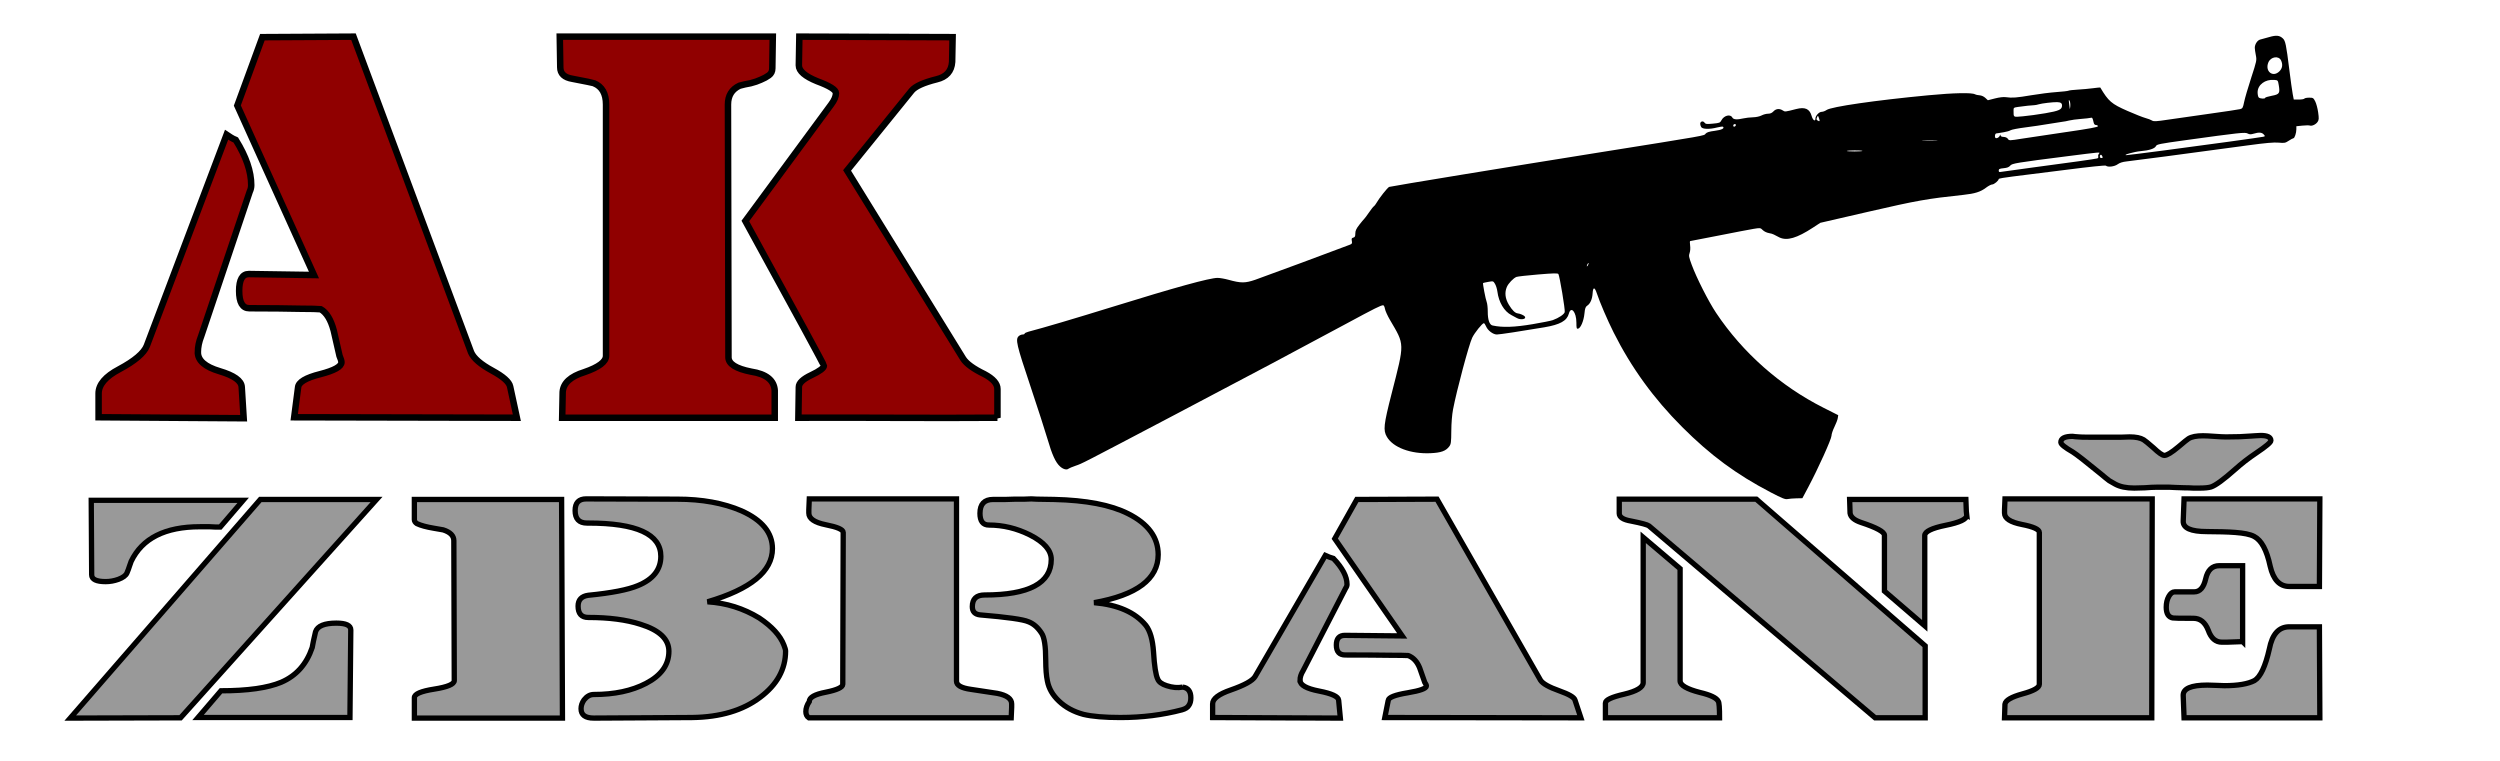 <?xml version="1.0" encoding="UTF-8" standalone="no"?>
<svg
   xmlns:dc="http://purl.org/dc/elements/1.1/"
   xmlns:cc="http://creativecommons.org/ns#"
   xmlns:rdf="http://www.w3.org/1999/02/22-rdf-syntax-ns#"
   xmlns:svg="http://www.w3.org/2000/svg"
   xmlns="http://www.w3.org/2000/svg"
   xmlns:xlink="http://www.w3.org/1999/xlink"
   xmlns:sodipodi="http://sodipodi.sourceforge.net/DTD/sodipodi-0.dtd"
   xmlns:inkscape="http://www.inkscape.org/namespaces/inkscape"
   version="1.1"
   id="svg2"
   viewBox="0 0 368 112"
   height="112"
   width="368"
   inkscape:version="0.92.2 (5c3e80d, 2017-08-06)"
   sodipodi:docname="logo.svg">
  <sodipodi:namedview
     pagecolor="#ffffff"
     bordercolor="#666666"
     borderopacity="1"
     objecttolerance="10"
     gridtolerance="10"
     guidetolerance="10"
     inkscape:pageopacity="0"
     inkscape:pageshadow="2"
     inkscape:window-width="1600"
     inkscape:window-height="853"
     id="namedview55"
     showgrid="false"
     units="px"
     inkscape:zoom="1"
     inkscape:cx="-95.226792"
     inkscape:cy="159.82941"
     inkscape:window-x="0"
     inkscape:window-y="124"
     inkscape:window-maximized="1"
     inkscape:current-layer="svg2" />
  <defs
     id="defs4">
    <linearGradient
       id="linearGradient4695">
      <stop
         id="stop4697"
         style="stop-color:#f1e6d2"
         offset="0" />
      <stop
         id="stop4699"
         style="stop-color:#c8ab37"
         offset=".431" />
      <stop
         id="stop4701"
         style="stop-color:#d1ad83"
         offset="1" />
    </linearGradient>
    <linearGradient
       id="linearGradient4351">
      <stop
         id="stop4353"
         style="stop-color:#666666"
         offset="0" />
      <stop
         id="stop4355"
         style="stop-color:#999999"
         offset="1" />
    </linearGradient>
    <linearGradient
       id="linearGradient4262">
      <stop
         id="stop4264"
         style="stop-color:#f1e6d2"
         offset="0" />
      <stop
         id="stop4266"
         style="stop-color:#c8ab37"
         offset=".5" />
      <stop
         id="stop4268"
         style="stop-color:#d1ad83"
         offset="1" />
    </linearGradient>
    <linearGradient
       id="linearGradient4088">
      <stop
         id="stop4100"
         style="stop-color:#221e1f"
         offset="0" />
      <stop
         id="stop4104"
         style="stop-color:#45403d"
         offset=".489" />
      <stop
         id="stop4098"
         style="stop-color:#666666"
         offset=".614" />
      <stop
         id="stop4096"
         style="stop-color:#28272a"
         offset=".803" />
      <stop
         id="stop4092"
         style="stop-color:#45403d"
         offset="1" />
    </linearGradient>
    <linearGradient
       id="linearGradient4823">
      <stop
         id="stop4825"
         style="stop-color:#46393a"
         offset="0" />
      <stop
         id="stop4827"
         style="stop-color:#000000"
         offset="1" />
    </linearGradient>
    <linearGradient
       y2="742.03"
       x2="530.78"
       y1="736.59"
       x1="530.8"
       spreadMethod="reflect"
       gradientTransform="matrix(1.811,0,0,1.811,-344.189,-273.717)"
       gradientUnits="userSpaceOnUse"
       id="linearGradient8154"
       xlink:href="#linearGradient4823" />
    <linearGradient
       y2="749.13"
       x2="528.09"
       y1="742.55"
       x1="528.13"
       gradientTransform="matrix(1.811,0,0,1.811,-344.836,-274.237)"
       gradientUnits="userSpaceOnUse"
       id="linearGradient8156"
       xlink:href="#linearGradient4823" />
    <linearGradient
       y2="756.19"
       x2="529.17"
       y1="751.39"
       x1="529.17"
       gradientTransform="matrix(1.811,0,0,1.811,-344.189,-275.527)"
       gradientUnits="userSpaceOnUse"
       id="linearGradient8158"
       xlink:href="#linearGradient4823" />
    <linearGradient
       y2="735.82"
       x2="495.25"
       y1="725.68"
       x1="495.66"
       gradientTransform="matrix(1.811,0,0,1.811,-344.836,-272.877)"
       gradientUnits="userSpaceOnUse"
       id="linearGradient8160"
       xlink:href="#linearGradient4823" />
    <linearGradient
       y2="749.7"
       x2="480.01"
       y1="741.84"
       x1="479.9"
       gradientTransform="matrix(1.811,0,0,1.811,-346,-273.717)"
       gradientUnits="userSpaceOnUse"
       id="linearGradient8162"
       xlink:href="#linearGradient4823" />
    <linearGradient
       y2="749.7"
       x2="480.01"
       y1="741.84"
       x1="479.9"
       gradientTransform="matrix(1.811,0,0,2.248,-345.772,-625.997)"
       gradientUnits="userSpaceOnUse"
       id="linearGradient8164"
       xlink:href="#linearGradient4823" />
    <linearGradient
       y2="738.73"
       x2="469.06"
       y1="736.46"
       x1="481.23"
       gradientTransform="matrix(1.811,0,0,1.811,-344.189,-273.717)"
       gradientUnits="userSpaceOnUse"
       id="linearGradient8166"
       xlink:href="#linearGradient4823" />
    <linearGradient
       y2="791.76"
       x2="308.81"
       y1="758.19"
       x1="309.21"
       gradientTransform="matrix(1.811,0,0,1.811,-344.189,-273.717)"
       gradientUnits="userSpaceOnUse"
       id="linearGradient8168"
       xlink:href="#linearGradient4823" />
    <linearGradient
       y2="832.59"
       x2="306.24"
       y1="725.07"
       x1="307.36"
       gradientTransform="matrix(1.811,0,0,1.811,-341.902,-275.087)"
       gradientUnits="userSpaceOnUse"
       id="linearGradient8170"
       xlink:href="#linearGradient4823" />
    <linearGradient
       y2="774.76"
       x2="286.29"
       y1="765.41"
       x1="286.46"
       spreadMethod="reflect"
       gradientTransform="matrix(1.811,0,0,1.811,-344.189,-275.527)"
       gradientUnits="userSpaceOnUse"
       id="linearGradient8172"
       xlink:href="#linearGradient4823" />
    <linearGradient
       y2="742.66"
       x2="593.75"
       y1="724.26"
       x1="593.59"
       spreadMethod="reflect"
       gradientTransform="matrix(1.811,0,0,1.811,-344.189,-273.717)"
       gradientUnits="userSpaceOnUse"
       id="linearGradient8174"
       xlink:href="#linearGradient4823" />
    <linearGradient
       y2="741.18"
       x2="520.19"
       y1="725.77"
       x1="520.56"
       gradientTransform="matrix(1.811,0,0,1.811,-344.189,-273.717)"
       gradientUnits="userSpaceOnUse"
       id="linearGradient8176"
       xlink:href="#linearGradient4823" />
    <linearGradient
       y2="751.83"
       x2="529.02"
       y1="742.45"
       x1="529.64"
       gradientTransform="matrix(1.811,0,0,1.811,-344.189,-273.717)"
       gradientUnits="userSpaceOnUse"
       id="linearGradient8178"
       xlink:href="#linearGradient4823" />
    <linearGradient
       y2="754.5"
       x2="529.51"
       y1="750.04"
       x1="529.54"
       gradientTransform="matrix(1.811,0,0,1.811,-344.189,-273.717)"
       gradientUnits="userSpaceOnUse"
       id="linearGradient8181"
       xlink:href="#linearGradient4823" />
    <linearGradient
       y2="719.04"
       x2="594.29"
       y1="711.21"
       x1="594.76"
       gradientTransform="matrix(1.811,0,0,1.811,-344.189,-273.717)"
       gradientUnits="userSpaceOnUse"
       id="linearGradient8183"
       xlink:href="#linearGradient4823" />
    <linearGradient
       y2="751.04"
       x2="591.61"
       y1="741.09"
       x1="591.79"
       gradientTransform="matrix(1.811,0,0,1.811,-344.836,-274.237)"
       gradientUnits="userSpaceOnUse"
       id="linearGradient8185"
       xlink:href="#linearGradient4823" />
    <linearGradient
       y2="759.71"
       x2="279.97"
       y1="738.88"
       x1="280.22"
       gradientTransform="matrix(1.811,0,0,1.811,-344.189,-273.717)"
       gradientUnits="userSpaceOnUse"
       id="linearGradient8187"
       xlink:href="#linearGradient4823" />
    <linearGradient
       y2="767.53"
       x2="331.33"
       y1="747.17"
       x1="330.67"
       gradientTransform="matrix(1.811,0,0,1.811,-344.189,-270.097)"
       gradientUnits="userSpaceOnUse"
       id="linearGradient8193"
       xlink:href="#linearGradient4823" />
    <linearGradient
       y2="746.24"
       x2="271.86"
       y1="726.8"
       x1="272.99"
       gradientTransform="matrix(1.811,0,0,1.811,-344.189,-275.527)"
       gradientUnits="userSpaceOnUse"
       id="linearGradient8198"
       xlink:href="#linearGradient4823" />
    <linearGradient
       y2="734.02"
       x2="377.34"
       y1="725.63"
       x1="383.9"
       gradientTransform="matrix(1.811,0,0,1.811,-344.189,-273.717)"
       gradientUnits="userSpaceOnUse"
       id="linearGradient8200"
       xlink:href="#linearGradient4823" />
    <filter
       style="color-interpolation-filters:sRGB;"
       inkscape:label="Drop Shadow"
       id="filter874">
      <feFlood
         flood-opacity="0.725"
         flood-color="rgb(0,0,0)"
         result="flood"
         id="feFlood864" />
      <feComposite
         in="flood"
         in2="SourceGraphic"
         operator="in"
         result="composite1"
         id="feComposite866" />
      <feGaussianBlur
         in="composite1"
         stdDeviation="4.1"
         result="blur"
         id="feGaussianBlur868" />
      <feOffset
         dx="2"
         dy="2"
         result="offset"
         id="feOffset870" />
      <feComposite
         in="SourceGraphic"
         in2="offset"
         operator="over"
         result="composite2"
         id="feComposite872" />
    </filter>
  </defs>
  <g
     id="layer1"
     transform="matrix(0.477,0,0,0.475,2.184,-23.928)"
     style="filter:url(#filter874)">
    <path
       id="path11801"
       style="color:#000000;font-style:normal;font-variant:normal;font-weight:normal;font-stretch:normal;font-size:medium;line-height:125%;font-family:Lintsec;-inkscape-font-specification:Lintsec;letter-spacing:0px;word-spacing:0px;clip-rule:nonzero;display:inline;overflow:visible;visibility:visible;opacity:1;isolation:auto;mix-blend-mode:normal;color-interpolation:sRGB;color-interpolation-filters:linearRGB;solid-color:#000000;solid-opacity:1;fill:#900000;fill-opacity:1;fill-rule:nonzero;stroke:#000000;stroke-width:2.007;stroke-linecap:butt;stroke-linejoin:miter;stroke-miterlimit:4;stroke-dasharray:none;stroke-dashoffset:0;stroke-opacity:1;color-rendering:auto;image-rendering:auto;shape-rendering:auto;text-rendering:auto;enable-background:accumulate"
       d="m 54.482,157.56 c 0,-1.638 0.35,-3.327 1.041,-5.068 l 14.977,-44.757 c 0.297,-0.614 0.45,-1.28 0.45,-1.996 0,-4.198 -1.587,-8.856 -4.759,-13.975 -0.496,-0.205 -0.992,-0.457 -1.487,-0.768 -0.397,-0.307 -0.843,-0.614 -1.339,-0.921 L 38.72,155.564 c -0.892,2.253 -3.718,4.658 -8.478,7.218 -4.264,2.252 -6.395,4.761 -6.395,7.525 v 7.371 l 44.767,0.307 -0.595,-9.675 c -0.098,-1.945 -2.38,-3.583 -6.842,-4.914 -4.462,-1.331 -6.693,-3.276 -6.693,-5.836 z m 98.442,20.272 -2.082,-9.675 c -0.297,-1.433 -2.132,-3.071 -5.503,-4.914 -3.569,-1.945 -5.751,-3.839 -6.544,-5.682 L 102.505,59.734 74.395,59.891 66.661,81.084 90.309,133.606 70.196,133.299 c -1.983,0 -2.975,1.741 -2.975,5.221 0,3.583 1.041,5.375 3.123,5.375 5.652,0 12.528,0.068 15.8,0.157 3.272,0 5.354,0.068 6.247,0.151 1.785,1.024 3.123,3.225 4.016,6.604 l 1.785,7.832 c 0.397,0.921 0.595,1.587 0.595,1.996 0,1.331 -2.181,2.56 -6.544,3.686 -4.462,1.126 -6.742,2.508 -6.842,4.146 l -1.19,9.214 z"
       inkscape:connector-curvature="0" />
    <path
       id="path11803"
       style="color:#000000;font-style:normal;font-variant:normal;font-weight:normal;font-stretch:normal;font-size:medium;line-height:125%;font-family:Lintsec;-inkscape-font-specification:Lintsec;letter-spacing:0px;word-spacing:0px;clip-rule:nonzero;display:inline;overflow:visible;visibility:visible;opacity:1;isolation:auto;mix-blend-mode:normal;color-interpolation:sRGB;color-interpolation-filters:linearRGB;solid-color:#000000;solid-opacity:1;fill:#900000;fill-opacity:1;fill-rule:nonzero;stroke:#000000;stroke-width:2.007;stroke-linecap:butt;stroke-linejoin:miter;stroke-miterlimit:4;stroke-dasharray:none;stroke-dashoffset:0;stroke-opacity:1;color-rendering:auto;image-rendering:auto;shape-rendering:auto;text-rendering:auto;enable-background:accumulate"
       d="m 232.5,177.832 v -8.447 c -0.199,-3.174 -2.627,-5.119 -7.288,-5.836 -4.66,-0.921 -6.99,-2.406 -6.99,-4.454 l -0.153,-78.322 c 0,-2.764 1.19,-4.71 3.569,-5.836 1.091,-0.309 2.231,-0.565 3.421,-0.768 1.19,-0.305 2.231,-0.663 3.123,-1.075 0.992,-0.41 1.834,-0.87 2.528,-1.382 0.694,-0.512 1.041,-1.229 1.041,-2.15 l 0.152,-9.829 h -65.738 l 0.153,9.522 c 0,1.945 1.239,3.123 3.718,3.532 4.264,0.819 6.495,1.28 6.693,1.382 2.479,1.024 3.718,3.225 3.718,6.604 v 77.862 c 0,1.843 -2.231,3.532 -6.693,5.068 -4.263,1.331 -6.494,3.379 -6.693,6.143 l -0.153,7.986 z m 68.729,0 v -8.907 c 0,-1.638 -1.339,-3.174 -4.016,-4.607 -3.371,-1.638 -5.553,-3.225 -6.544,-4.761 l -35.844,-58.358 19.93,-24.725 c 1.091,-1.331 3.669,-2.508 7.734,-3.532 2.975,-0.717 4.561,-2.508 4.759,-5.375 l 0.144,-7.679 -47.296,-0.157 -0.153,8.907 c 0,1.741 1.884,3.379 5.652,4.914 3.867,1.433 5.801,2.662 5.801,3.686 0,1.024 -0.496,2.201 -1.487,3.532 l -26.474,36.09 c 16.162,29.588 24.243,44.536 24.243,44.843 0,0.717 -1.289,1.689 -3.867,2.918 -2.578,1.229 -3.867,2.457 -3.867,3.686 l -0.144,9.522 c 20.476,-0.086 40.954,0.159 61.429,0 z"
       inkscape:connector-curvature="0" />
    <path
       id="path11805"
       style="color:#000000;font-style:normal;font-variant:normal;font-weight:normal;font-stretch:normal;font-size:medium;line-height:125%;font-family:Lintsec;-inkscape-font-specification:Lintsec;letter-spacing:0px;word-spacing:0px;clip-rule:nonzero;display:inline;overflow:visible;visibility:visible;opacity:1;isolation:auto;mix-blend-mode:normal;color-interpolation:sRGB;color-interpolation-filters:linearRGB;solid-color:#000000;solid-opacity:1;fill:#999999;fill-opacity:1;fill-rule:nonzero;stroke:#000000;stroke-width:1.641;stroke-linecap:butt;stroke-linejoin:miter;stroke-miterlimit:4;stroke-dasharray:none;stroke-dashoffset:0;stroke-opacity:1;color-rendering:auto;image-rendering:auto;shape-rendering:auto;text-rendering:auto;enable-background:accumulate"
       d="m 21.578,203.418 0.134,23.084 c 0,1.41 1.44,2.114 4.321,2.114 1.309,0 2.619,-0.235 3.928,-0.705 1.397,-0.529 2.27,-1.175 2.619,-1.938 0.349,-0.822 0.611,-1.527 0.785,-2.115 0.175,-0.587 0.349,-1.086 0.524,-1.498 3.404,-7.166 10.475,-10.749 21.212,-10.749 h 3.012 c 0.698,0.058 1.309,0.09 1.833,0.09 h 1.44 l 7.071,-8.282 z m 80.095,40.176 c 0,-1.41 -1.484,-2.115 -4.452,-2.115 -3.666,0 -5.805,0.881 -6.416,2.643 -0.262,1.116 -0.477,2.085 -0.655,2.907 -0.175,0.764 -0.309,1.439 -0.39,2.027 -1.746,5.169 -4.932,8.752 -9.559,10.749 -4.19,1.762 -10.388,2.643 -18.594,2.643 l -7.071,8.282 h 46.877 z m 7.96,-40.441 H 73.756 l -58.662,67.753 34.045,-0.09 z"
       inkscape:connector-curvature="0" />
    <path
       id="path11807"
       style="color:#000000;font-style:normal;font-variant:normal;font-weight:normal;font-stretch:normal;font-size:medium;line-height:125%;font-family:Lintsec;-inkscape-font-specification:Lintsec;letter-spacing:0px;word-spacing:0px;clip-rule:nonzero;display:inline;overflow:visible;visibility:visible;opacity:1;isolation:auto;mix-blend-mode:normal;color-interpolation:sRGB;color-interpolation-filters:linearRGB;solid-color:#000000;solid-opacity:1;fill:#999999;fill-opacity:1;fill-rule:nonzero;stroke:#000000;stroke-width:1.641;stroke-linecap:butt;stroke-linejoin:miter;stroke-miterlimit:4;stroke-dasharray:none;stroke-dashoffset:0;stroke-opacity:1;color-rendering:auto;image-rendering:auto;shape-rendering:auto;text-rendering:auto;enable-background:accumulate"
       d="m 166.992,270.907 -0.262,-67.753 H 121.293 v 6.255 c 0,0.47 0.262,0.881 0.786,1.233 0.611,0.294 1.353,0.558 2.226,0.793 0.873,0.235 1.833,0.441 2.881,0.617 1.048,0.177 2.052,0.352 3.012,0.529 2.182,0.705 3.274,1.821 3.274,3.348 l 0.134,43.348 c 0,1.116 -2.051,1.997 -6.154,2.643 -4.103,0.646 -6.154,1.527 -6.154,2.643 v 6.344 z m 9.672,0 30.378,-0.177 c 8.642,-0.118 15.626,-2.203 20.951,-6.256 5.238,-3.935 7.856,-8.722 7.856,-14.361 0,-0.352 -0.175,-0.969 -0.524,-1.85 -1.135,-2.937 -3.666,-5.727 -7.594,-8.37 -4.888,-2.996 -10.213,-4.67 -15.975,-5.022 13.356,-3.936 20.034,-9.428 20.034,-16.476 0,-4.934 -3.186,-8.84 -9.559,-11.718 -5.587,-2.408 -12.177,-3.612 -19.772,-3.612 l -28.152,-0.086 c -2.27,0 -3.404,1.204 -3.404,3.612 0,2.584 1.222,3.877 3.666,3.877 h 0.39 c 14.927,0 22.391,3.436 22.391,10.308 0,4.112 -2.357,7.137 -7.071,9.075 -3.055,1.292 -8.162,2.291 -15.32,2.996 -2.095,0.294 -3.142,1.41 -3.142,3.348 0,2.349 1.048,3.524 3.142,3.524 6.373,0 11.741,0.705 16.106,2.114 5.849,1.821 8.773,4.611 8.773,8.37 0,4.17 -2.357,7.489 -7.071,9.956 -4.365,2.291 -9.733,3.436 -16.106,3.436 -1.135,0 -2.139,0.558 -3.012,1.674 -0.611,0.881 -0.916,1.792 -0.916,2.731 0,1.938 1.309,2.908 3.928,2.908 z"
       inkscape:connector-curvature="0" />
    <path
       id="path11809"
       style="color:#000000;font-style:normal;font-variant:normal;font-weight:normal;font-stretch:normal;font-size:medium;line-height:125%;font-family:Lintsec;-inkscape-font-specification:Lintsec;letter-spacing:0px;word-spacing:0px;clip-rule:nonzero;display:inline;overflow:visible;visibility:visible;opacity:1;isolation:auto;mix-blend-mode:normal;color-interpolation:sRGB;color-interpolation-filters:linearRGB;solid-color:#000000;solid-opacity:1;fill:#999999;fill-opacity:1;fill-rule:nonzero;stroke:#000000;stroke-width:1.641;stroke-linecap:butt;stroke-linejoin:miter;stroke-miterlimit:4;stroke-dasharray:none;stroke-dashoffset:0;stroke-opacity:1;color-rendering:auto;image-rendering:auto;shape-rendering:auto;text-rendering:auto;enable-background:accumulate"
       d="m 288.593,202.978 h -45.436 c -0.086,1.468 -0.134,2.584 -0.134,3.348 v 1.057 c 0,1.703 1.746,2.907 5.238,3.612 3.579,0.705 5.369,1.498 5.369,2.379 l -0.134,47.049 c 0,0.94 -1.746,1.762 -5.238,2.467 -3.404,0.646 -5.107,1.615 -5.107,2.907 -0.698,1.057 -1.048,2.085 -1.048,3.084 0,0.881 0.309,1.527 0.917,1.938 h 62.459 c 0.086,-1.469 0.134,-2.555 0.134,-3.26 v -1.057 c 0,-1.586 -1.484,-2.673 -4.452,-3.26 -1.397,-0.235 -2.75,-0.441 -4.059,-0.617 -1.309,-0.177 -2.663,-0.38 -4.059,-0.617 -2.968,-0.411 -4.452,-1.263 -4.452,-2.555 z m 69.833,58.326 c -1.571,0.294 -3.23,0.145 -4.976,-0.44 -1.484,-0.47 -2.4,-1.145 -2.75,-2.026 -0.611,-1.234 -1.048,-4.053 -1.309,-8.459 -0.262,-3.759 -1.048,-6.49 -2.357,-8.194 -3.317,-4.053 -8.642,-6.402 -15.975,-7.048 13.181,-2.349 19.772,-7.313 19.772,-14.89 0,-5.345 -3.099,-9.574 -9.297,-12.687 -5.325,-2.702 -12.919,-4.17 -22.784,-4.405 -2.357,-0.058 -4.146,-0.09 -5.369,-0.09 l -1.702,-0.086 c -0.524,0 -1.266,0.038 -2.226,0.086 h -2.881 c -0.96,0 -1.921,0.038 -2.881,0.09 h -2.226 -1.571 c -2.706,0 -4.059,1.439 -4.059,4.317 0,2.408 0.917,3.612 2.75,3.612 4.365,0 8.599,1.028 12.701,3.084 4.365,2.232 6.547,4.758 6.547,7.577 0,7.342 -6.853,11.013 -20.558,11.013 -2.532,0 -3.797,1.204 -3.797,3.612 0,1.527 0.786,2.379 2.357,2.555 8.38,0.705 13.356,1.41 14.927,2.115 1.571,0.587 2.924,1.762 4.059,3.524 0.873,1.233 1.309,4.053 1.309,8.458 0,1.292 0.058,2.496 0.134,3.612 0.086,1.057 0.215,1.997 0.39,2.819 0.436,2.291 1.615,4.347 3.535,6.167 2.008,1.938 4.539,3.319 7.594,4.141 2.706,0.646 6.503,0.969 11.392,0.969 6.722,0 13.05,-0.793 18.987,-2.379 1.047,-0.293 1.746,-0.734 2.095,-1.321 0.437,-0.587 0.655,-1.38 0.655,-2.379 0,-1.997 -0.829,-3.113 -2.488,-3.348 z"
       inkscape:connector-curvature="0" />
    <path
       id="path11811"
       style="color:#000000;font-style:normal;font-variant:normal;font-weight:normal;font-stretch:normal;font-size:medium;line-height:125%;font-family:Lintsec;-inkscape-font-specification:Lintsec;letter-spacing:0px;word-spacing:0px;clip-rule:nonzero;display:inline;overflow:visible;visibility:visible;opacity:1;isolation:auto;mix-blend-mode:normal;color-interpolation:sRGB;color-interpolation-filters:linearRGB;solid-color:#000000;solid-opacity:1;fill:#999999;fill-opacity:1;fill-rule:nonzero;stroke:#000000;stroke-width:1.641;stroke-linecap:butt;stroke-linejoin:miter;stroke-miterlimit:4;stroke-dasharray:none;stroke-dashoffset:0;stroke-opacity:1;color-rendering:auto;image-rendering:auto;shape-rendering:auto;text-rendering:auto;enable-background:accumulate"
       d="m 524.069,270.819 c 0,-3.054 -0.134,-4.758 -0.39,-5.11 -0.523,-1.058 -2.4,-1.968 -5.63,-2.731 -4.103,-1.057 -6.154,-2.261 -6.154,-3.612 v -34.759 l -11.392,-9.718 v 45.005 c 0,1.468 -1.964,2.673 -5.892,3.612 -3.841,0.881 -5.762,1.791 -5.762,2.731 v 4.582 z m 63.455,-22.291 -52.114,-45.463 h -42.294 v 4.405 c 0,1.175 1.222,1.968 3.667,2.379 3.23,0.646 5.063,1.145 5.5,1.498 l 69.791,59.472 h 15.451 z m 12.832,-40.441 -0.134,-1.233 c 0,-0.822 -0.058,-2.056 -0.134,-3.7 h -35.878 l 0.134,4.229 c 0.175,1.233 1.309,2.203 3.404,2.907 4.801,1.586 7.202,2.908 7.202,3.965 v 17.306 l 12.44,10.749 v -27.967 c 0,-1.233 2.139,-2.291 6.416,-3.172 4.365,-0.881 6.547,-1.909 6.547,-3.084 z"
       inkscape:connector-curvature="0" />
    <path
       id="path11813"
       style="color:#000000;font-style:normal;font-variant:normal;font-weight:normal;font-stretch:normal;font-size:medium;line-height:125%;font-family:Lintsec;-inkscape-font-specification:Lintsec;letter-spacing:0px;word-spacing:0px;clip-rule:nonzero;display:inline;overflow:visible;visibility:visible;opacity:1;isolation:auto;mix-blend-mode:normal;color-interpolation:sRGB;color-interpolation-filters:linearRGB;solid-color:#000000;solid-opacity:1;fill:#999999;fill-opacity:1;fill-rule:nonzero;stroke:#000000;stroke-width:1.641;stroke-linecap:butt;stroke-linejoin:miter;stroke-miterlimit:4;stroke-dasharray:none;stroke-dashoffset:0;stroke-opacity:1;color-rendering:auto;image-rendering:auto;shape-rendering:auto;text-rendering:auto;enable-background:accumulate"
       d="m 629.39,185.444 c 0,-1.233 1.222,-1.85 3.666,-1.85 0.175,0 0.39,0.038 0.655,0.09 0.349,0 0.742,0.038 1.179,0.09 0.437,0.058 1.528,0.086 3.274,0.086 h 7.464 2.357 c 1.135,-0.058 2.008,-0.086 2.619,-0.086 1.921,0 3.361,0.294 4.321,0.881 0.175,0.118 0.524,0.384 1.048,0.793 0.524,0.411 1.179,0.969 1.964,1.674 1.658,1.586 2.793,2.379 3.404,2.379 0.786,0 2.226,-0.881 4.321,-2.643 0.873,-0.764 1.571,-1.351 2.095,-1.762 0.524,-0.411 0.873,-0.675 1.048,-0.793 0.96,-0.587 2.444,-0.881 4.452,-0.881 0.786,0 1.964,0.058 3.535,0.177 1.571,0.118 2.75,0.177 3.535,0.177 3.143,0 5.718,-0.09 7.725,-0.266 0.262,0 0.698,-0.038 1.309,-0.09 0.698,-0.058 1.266,-0.09 1.702,-0.09 2.095,0 3.143,0.529 3.143,1.586 0,0.529 -1.484,1.792 -4.452,3.789 -1.222,0.822 -2.4,1.674 -3.535,2.555 -1.048,0.822 -2.095,1.703 -3.143,2.643 -3.492,3.113 -5.936,4.905 -7.333,5.375 -0.786,0.235 -1.92,0.352 -3.405,0.352 h -2.095 c -0.873,-0.058 -1.79,-0.09 -2.75,-0.09 -0.873,-0.058 -1.746,-0.09 -2.619,-0.09 -0.786,-0.058 -1.44,-0.09 -1.964,-0.09 h -4.059 c -0.873,0 -2.051,0.058 -3.535,0.177 -1.397,0.058 -2.488,0.09 -3.274,0.09 -2.444,0 -4.408,-0.411 -5.892,-1.234 -0.437,-0.235 -1.048,-0.587 -1.833,-1.057 -0.698,-0.529 -1.528,-1.204 -2.488,-2.027 -4.714,-3.877 -7.638,-6.167 -8.773,-6.872 -2.444,-1.41 -3.666,-2.408 -3.666,-2.996 z m 28.192,17.533 h -45.436 c -0.086,1.468 -0.134,2.584 -0.134,3.348 v 1.057 c 0,1.645 1.789,2.819 5.368,3.524 3.579,0.705 5.369,1.527 5.369,2.467 v 47.049 c 0,1.057 -1.746,2.056 -5.238,2.996 -3.404,0.94 -5.194,1.997 -5.368,3.172 l -0.134,4.229 h 45.436 z m 51.733,0 h -41.901 l -0.262,6.872 c -0.086,2.173 2.357,3.26 7.333,3.26 6.533,0.058 12.064,0.161 14.535,1.498 2.27,1.175 3.928,4.258 4.976,9.251 0.96,4.171 2.924,6.256 5.892,6.256 h 9.297 z m 0,67.841 -0.134,-28.194 h -9.297 c -3.23,0 -5.281,2.291 -6.154,6.872 -1.222,5.404 -2.75,8.664 -4.583,9.78 -2.008,1.057 -5.107,1.586 -9.297,1.586 -0.349,0 -1.135,-0.038 -2.357,-0.09 -1.135,-0.058 -2.095,-0.09 -2.881,-0.09 -5.063,0 -7.551,1.087 -7.464,3.26 l 0.262,6.872 z m -23.831,-23.613 v -23.524 h -7.202 c -2.183,0 -3.579,1.351 -4.19,4.053 -0.611,2.702 -1.79,4.053 -3.535,4.053 h -6.023 c -0.698,0 -1.309,0.47 -1.833,1.41 -0.524,0.94 -0.786,2.056 -0.786,3.348 0,1.997 0.698,3.113 2.095,3.348 0.175,0.058 2.27,0.086 6.285,0.086 2.095,0 3.623,1.234 4.583,3.7 0.873,2.467 2.27,3.7 4.19,3.7 h 1.571 c 1.048,-0.058 2.662,-0.118 4.845,-0.177 z"
       inkscape:connector-curvature="0" />
    <path
       d="m 394.602,259.189 c 0,-0.94 0.308,-1.909 0.917,-2.907 l 13.185,-25.677 c 0.262,-0.352 0.396,-0.734 0.396,-1.145 0,-2.408 -1.397,-5.081 -4.19,-8.018 -0.437,-0.118 -0.873,-0.262 -1.309,-0.441 -0.349,-0.177 -0.742,-0.352 -1.179,-0.529 l -21.697,37.572 c -0.786,1.292 -3.274,2.672 -7.464,4.141 -3.753,1.292 -5.63,2.731 -5.63,4.317 v 4.229 l 39.413,0.177 -0.524,-5.551 c -0.086,-1.116 -2.095,-2.056 -6.023,-2.819 -3.928,-0.764 -5.892,-1.879 -5.892,-3.348 z m 86.668,11.63 -1.833,-5.551 c -0.262,-0.822 -1.877,-1.762 -4.845,-2.819 -3.142,-1.116 -5.063,-2.203 -5.761,-3.26 l -31.95,-56.123 -24.748,0.09 -6.809,12.159 20.819,30.132 -17.708,-0.177 c -1.746,0 -2.619,0.999 -2.619,2.996 0,2.056 0.917,3.084 2.75,3.084 4.976,0 11.03,0.038 13.911,0.09 2.881,0 4.714,0.038 5.499,0.086 1.571,0.587 2.75,1.85 3.535,3.788 l 1.571,4.493 c 0.349,0.529 0.524,0.91 0.524,1.145 0,0.763 -1.921,1.468 -5.762,2.114 -3.928,0.646 -5.936,1.439 -6.023,2.379 l -1.048,5.286 z"
       style="color:#000000;font-style:normal;font-variant:normal;font-weight:normal;font-stretch:normal;font-size:medium;line-height:125%;font-family:Lintsec;-inkscape-font-specification:Lintsec;letter-spacing:0px;word-spacing:0px;clip-rule:nonzero;display:inline;overflow:visible;visibility:visible;opacity:1;isolation:auto;mix-blend-mode:normal;color-interpolation:sRGB;color-interpolation-filters:linearRGB;solid-color:#000000;solid-opacity:1;fill:#999999;fill-opacity:1;fill-rule:nonzero;stroke:#000000;stroke-width:1.641;stroke-linecap:butt;stroke-linejoin:miter;stroke-miterlimit:4;stroke-dasharray:none;stroke-dashoffset:0;stroke-opacity:1;color-rendering:auto;image-rendering:auto;shape-rendering:auto;text-rendering:auto;enable-background:accumulate"
       id="path11815"
       inkscape:connector-curvature="0" />
    <path
       id="path6242"
       d="m 539.807,200.927 c -10.518,-5.507 -18.56,-11.47 -27.272,-20.219 -8.796,-8.833 -15.707,-18.409 -21.156,-29.314 -1.908,-3.819 -4.261,-9.32 -5.197,-12.151 -0.654,-1.979 -1.163,-1.981 -1.281,-0.004 -0.109,1.811 -0.72,3.236 -1.652,3.848 -0.555,0.365 -0.709,0.802 -0.879,2.5 -0.227,2.266 -1.172,4.495 -1.97,4.643 -0.445,0.083 -0.51,-0.16 -0.511,-1.901 -0.003,-3.246 -1.657,-5.237 -2.316,-2.785 -0.605,2.254 -2.699,3.429 -7.597,4.262 -7.101,1.208 -13.808,2.23 -14.634,2.23 -1.164,0 -2.795,-1.236 -3.332,-2.524 -0.226,-0.542 -0.53,-0.985 -0.675,-0.985 -0.487,0 -2.861,2.968 -3.593,4.491 -1.016,2.115 -4.799,16.328 -5.926,22.264 -0.304,1.6 -0.511,4.199 -0.529,6.631 -0.026,3.552 -0.097,4.089 -0.629,4.805 -1.06,1.425 -2.521,1.955 -5.788,2.101 -6.118,0.273 -11.528,-1.76 -13.453,-5.054 -1.197,-2.049 -1.018,-3.705 1.452,-13.416 4.06,-15.962 4.083,-14.946 -0.517,-22.844 -0.749,-1.287 -1.444,-2.833 -1.543,-3.436 -0.099,-0.603 -0.345,-1.097 -0.545,-1.097 -0.704,0 -2.538,0.92 -11.289,5.663 -14.393,7.8 -29.356,15.781 -52.707,28.113 -29.815,15.747 -28.769,15.207 -30.906,15.951 -1.042,0.363 -2.02,0.771 -2.172,0.906 -0.556,0.492 -1.622,0.224 -2.628,-0.662 -1.376,-1.212 -2.491,-3.663 -3.911,-8.596 -0.648,-2.252 -3.02,-9.62 -5.272,-16.375 -4.299,-12.896 -4.659,-14.456 -3.561,-15.452 0.293,-0.266 0.818,-0.484 1.166,-0.484 0.348,0 0.633,-0.127 0.633,-0.281 0,-0.155 0.558,-0.426 1.239,-0.604 4.398,-1.146 14.408,-4.12 25.731,-7.644 19.521,-6.076 30.141,-9.015 32.571,-9.015 0.694,0 2.22,0.266 3.39,0.591 3.834,1.065 5.098,1.065 8.22,-0.004 2.204,-0.755 26.03,-9.617 29.207,-10.864 0.678,-0.266 0.764,-0.431 0.616,-1.174 -0.142,-0.714 -0.064,-0.893 0.451,-1.028 0.498,-0.131 0.623,-0.386 0.623,-1.273 0,-0.853 0.278,-1.469 1.205,-2.671 0.663,-0.859 1.352,-1.693 1.532,-1.854 0.18,-0.161 0.846,-1.058 1.481,-1.994 0.635,-0.936 1.305,-1.791 1.488,-1.901 0.183,-0.109 0.516,-0.528 0.739,-0.931 0.842,-1.519 3.542,-4.954 4.005,-5.093 0.888,-0.268 37.236,-6.256 64.043,-10.552 34.743,-5.566 33.022,-5.262 33.617,-5.954 0.361,-0.42 1.12,-0.656 2.798,-0.87 2.122,-0.27 3.097,-0.75 2.57,-1.264 -0.114,-0.111 -0.924,-0.013 -1.801,0.217 -2.38,0.624 -4.579,0.558 -4.956,-0.148 -0.439,-0.823 -0.37,-1.473 0.178,-1.684 0.29,-0.112 0.63,0.021 0.86,0.337 0.332,0.456 0.659,0.496 2.588,0.314 2.046,-0.192 2.239,-0.269 2.642,-1.05 0.764,-1.481 2.742,-1.99 3.344,-0.86 0.354,0.664 1.417,0.748 3.465,0.275 0.703,-0.163 2.015,-0.312 2.916,-0.332 0.962,-0.022 2.056,-0.259 2.653,-0.574 0.559,-0.296 1.462,-0.538 2.008,-0.538 0.683,0 1.202,-0.227 1.667,-0.731 0.772,-0.835 1.86,-0.943 2.864,-0.283 0.704,0.463 0.666,0.467 4.108,-0.425 2.777,-0.719 4.18,-0.089 4.808,2.158 0.367,1.314 1.169,1.85 1.169,0.782 0,-0.869 1.125,-2.086 1.928,-2.086 0.396,0 1.075,-0.255 1.51,-0.566 1.425,-1.022 15.08,-3.005 31.404,-4.562 7.895,-0.753 13.49,-0.865 14.418,-0.29 0.211,0.131 0.83,0.265 1.376,0.298 0.593,0.036 1.31,0.357 1.783,0.797 l 0.791,0.737 2.187,-0.561 c 1.357,-0.348 2.629,-0.497 3.353,-0.392 1.939,0.281 3.303,0.177 7.866,-0.6 2.402,-0.409 5.897,-0.85 7.766,-0.98 1.869,-0.13 3.536,-0.322 3.705,-0.427 0.169,-0.105 1.463,-0.255 2.877,-0.334 1.413,-0.079 3.541,-0.275 4.729,-0.436 1.187,-0.161 2.179,-0.258 2.204,-0.216 2.535,4.283 3.448,5.072 8.395,7.254 2.284,1.007 4.786,1.999 5.56,2.204 0.774,0.205 1.675,0.551 2.001,0.768 0.505,0.336 1.227,0.3 4.861,-0.247 2.347,-0.353 8.156,-1.187 12.908,-1.853 4.752,-0.666 9.007,-1.31 9.455,-1.43 0.733,-0.197 0.855,-0.419 1.222,-2.242 0.224,-1.113 1.198,-4.461 2.165,-7.441 1.712,-5.279 1.749,-5.459 1.436,-7.043 -0.177,-0.894 -0.321,-1.92 -0.321,-2.281 0,-1.106 0.824,-2.358 1.682,-2.554 0.438,-0.1 1.685,-0.445 2.77,-0.765 2.173,-0.642 3.186,-0.542 4.209,0.416 0.791,0.74 1.034,1.915 1.983,9.589 0.408,3.297 0.886,6.751 1.063,7.676 l 0.322,1.681 h 1.548 c 0.852,0 1.63,-0.132 1.729,-0.292 0.099,-0.161 0.76,-0.292 1.469,-0.292 1.209,0 1.326,0.072 1.88,1.162 0.325,0.639 0.73,2.162 0.899,3.385 0.265,1.908 0.241,2.326 -0.163,2.945 -0.524,0.803 -1.773,1.391 -2.422,1.141 -0.232,-0.089 -1.259,-0.077 -2.282,0.028 l -1.86,0.191 v 0.939 c 0,1.137 -0.538,2.781 -0.909,2.781 -0.148,0 -0.793,0.348 -1.434,0.773 -1.065,0.707 -1.332,0.757 -3.121,0.59 -1.446,-0.135 -3.929,0.085 -9.518,0.846 -19.883,2.706 -34.987,4.716 -37.419,4.979 -1.223,0.132 -2.122,0.423 -2.754,0.891 -0.97,0.718 -3.056,0.963 -3.609,0.424 -0.17,-0.165 -4.963,0.335 -12.377,1.291 -6.655,0.859 -14.035,1.788 -16.401,2.066 -2.365,0.278 -4.301,0.624 -4.301,0.769 0,0.498 -1.432,1.699 -2.025,1.699 -0.327,0 -1.179,0.448 -1.894,0.995 -1.689,1.293 -3.433,1.847 -7.015,2.23 -11.176,1.195 -14.313,1.754 -29.204,5.202 l -14.917,3.454 -2.285,1.5 c -4.942,3.245 -7.999,4.143 -10.328,3.035 -0.708,-0.337 -1.484,-0.74 -1.725,-0.896 -0.241,-0.156 -0.944,-0.366 -1.563,-0.465 -0.624,-0.1 -1.452,-0.508 -1.856,-0.914 -0.717,-0.719 -0.769,-0.726 -2.81,-0.391 -1.144,0.188 -5.98,1.118 -10.747,2.068 -4.767,0.949 -8.753,1.726 -8.859,1.726 -0.106,0 -0.109,0.614 -0.006,1.365 0.11,0.806 0.045,1.756 -0.158,2.32 -0.306,0.848 -0.233,1.26 0.655,3.679 1.478,4.027 5.182,11.36 7.506,14.859 8.231,12.389 19.822,22.674 33.16,29.427 l 4.542,2.299 -0.141,0.92 c -0.077,0.506 -0.545,1.736 -1.039,2.735 -0.494,0.998 -0.898,2.225 -0.898,2.726 0,1.003 -4.131,10.186 -7.127,15.843 l -1.858,3.509 -1.849,0.037 c -1.017,0.021 -2.243,0.122 -2.724,0.225 -0.723,0.155 -1.634,-0.21 -5.248,-2.102 z m -73.36,-52.103 c 2.838,-0.48 5.615,-1.039 6.17,-1.243 1.869,-0.687 3.497,-1.79 3.672,-2.488 0.177,-0.706 -1.551,-11.143 -1.952,-11.794 -0.181,-0.293 -1.443,-0.266 -6.254,0.136 -3.315,0.277 -6.323,0.616 -6.684,0.754 -0.935,0.357 -2.516,2.019 -2.981,3.134 -0.725,1.74 -0.511,3.588 0.635,5.498 1.033,1.72 1.94,2.599 2.759,2.675 0.726,0.067 1.971,0.632 2.196,0.998 0.496,0.805 -1.287,1.121 -2.487,0.441 -0.401,-0.227 -1.159,-0.637 -1.684,-0.91 -2.246,-1.168 -3.904,-3.963 -4.328,-7.294 -0.102,-0.804 -0.431,-1.872 -0.731,-2.373 -0.54,-0.903 -0.557,-0.908 -2.076,-0.632 -0.842,0.153 -1.568,0.314 -1.613,0.359 -0.15,0.148 0.77,4.987 1.116,5.868 0.188,0.479 0.337,1.832 0.331,3.006 -0.014,2.505 0.53,4.078 1.479,4.285 3.08,0.671 6.699,0.549 12.432,-0.419 z m 17.224,-18.865 c 0,-0.161 -0.127,-0.095 -0.283,0.146 -0.155,0.241 -0.283,0.57 -0.283,0.731 0,0.161 0.127,0.095 0.283,-0.146 0.155,-0.241 0.283,-0.57 0.283,-0.731 z m 137.044,-29.678 c 11.642,-1.55 19.269,-2.627 19.884,-2.809 0.29,-0.086 0.428,-0.323 0.332,-0.574 -0.09,-0.235 0.009,-0.636 0.22,-0.891 0.447,-0.54 0.79,-0.568 -9.794,0.783 -15.779,2.013 -17.029,2.221 -17.592,2.919 -0.377,0.467 -0.941,0.686 -2.034,0.792 -1.256,0.121 -1.512,0.242 -1.512,0.717 0,0.467 0.146,0.541 0.802,0.409 0.441,-0.089 4.804,-0.694 9.695,-1.346 z m 21.576,-3.048 c 0,-0.446 -0.397,-1.016 -0.614,-0.882 -0.426,0.264 -0.297,1.004 0.176,1.004 0.241,0 0.437,-0.055 0.437,-0.122 z m 18.806,-2.219 c 13.425,-1.773 29.776,-4.037 30.72,-4.253 0.664,-0.152 0.67,-0.179 0.174,-0.729 -0.589,-0.652 -1.47,-0.718 -3.092,-0.231 -0.899,0.27 -1.281,0.259 -1.866,-0.055 -0.814,-0.437 -2.36,-0.269 -19.395,2.098 -7.782,1.081 -8.647,1.256 -8.893,1.797 -0.355,0.781 -2.077,1.351 -4.768,1.579 -1.881,0.159 -5.588,1.209 -4.397,1.245 0.241,0.007 5.423,-0.645 11.517,-1.45 z m -92.939,0.121 c -0.21,-0.21 -4.616,-0.189 -4.828,0.023 -0.083,0.083 1.009,0.15 2.426,0.15 1.417,0 2.498,-0.078 2.402,-0.174 z m 22.745,-3.26 c -1.082,-0.056 -2.854,-0.056 -3.936,0 -1.082,0.056 -0.197,0.102 1.968,0.102 2.165,0 3.05,-0.046 1.968,-0.102 z m 40.236,-2.588 c 6.963,-1.017 9.695,-1.521 9.695,-1.791 0,-0.206 -0.26,-0.375 -0.578,-0.375 -0.393,0 -0.634,-0.257 -0.753,-0.804 -0.313,-1.432 -0.408,-1.578 -0.927,-1.425 -0.281,0.083 -1.627,0.236 -2.99,0.339 -1.363,0.104 -3.003,0.326 -3.645,0.493 -0.641,0.168 -1.56,0.342 -2.041,0.387 -0.481,0.046 -2.384,0.347 -4.228,0.669 -1.844,0.322 -5.121,0.81 -7.282,1.084 -2.161,0.274 -4.195,0.669 -4.519,0.877 -0.325,0.209 -1.246,0.482 -2.048,0.607 -0.802,0.125 -1.556,0.251 -1.677,0.279 -0.12,0.028 -0.415,0.067 -0.656,0.087 -0.533,0.045 -0.604,1.501 -0.073,1.494 0.508,-0.006 0.976,-0.355 1.172,-0.873 0.148,-0.39 0.169,-0.39 0.19,0 0.015,0.286 0.349,0.451 0.958,0.473 0.575,0.021 1.079,0.254 1.312,0.605 0.375,0.566 0.417,0.565 4.386,-0.071 2.204,-0.353 8.371,-1.279 13.703,-2.058 z M 529.098,87.176 c 0.064,-0.191 -0.092,-0.347 -0.346,-0.347 -0.254,0 -0.462,0.208 -0.462,0.463 0,0.516 0.628,0.426 0.808,-0.116 z m 25.66,-2.161 c -0.32,-0.92 -0.331,-0.925 -0.622,-0.27 -0.226,0.507 -0.196,0.73 0.122,0.933 0.721,0.458 0.836,0.305 0.5,-0.662 z m 69.851,-1.547 c 4.266,-0.736 5.145,-1.145 5.145,-2.396 0,-0.727 -0.428,-1.02 -1.53,-1.046 -1.241,-0.03 -4.74,0.382 -5.614,0.661 -0.481,0.153 -1.137,0.282 -1.458,0.286 -0.708,0.008 -2.985,0.254 -4.936,0.533 -1.361,0.195 -1.436,0.252 -1.424,1.083 0.034,2.262 -0.231,2.097 2.934,1.823 1.564,-0.136 4.66,-0.56 6.882,-0.944 z m 7.475,-3.872 c -0.262,-0.413 -0.295,-0.282 -0.166,0.654 0.089,0.643 0.186,1.433 0.216,1.754 0.03,0.322 0.104,0.027 0.166,-0.654 0.061,-0.681 -0.036,-1.471 -0.216,-1.754 z m 60.356,-0.907 c 0,-0.135 0.921,-0.42 2.047,-0.633 2.369,-0.448 2.575,-0.766 2.145,-3.311 -0.254,-1.504 -0.263,-1.513 -1.422,-1.609 -2.779,-0.229 -5.102,1.523 -5.102,3.849 0,0.686 0.157,1.405 0.35,1.598 0.396,0.397 1.983,0.481 1.983,0.105 z m 4.396,-8.212 c 0.923,-0.926 1.102,-2.077 0.52,-3.357 -0.71,-1.563 -3.185,-1.194 -3.926,0.585 -1.147,2.752 1.378,4.806 3.406,2.772 z"
       style="fill:#000000"
       inkscape:connector-curvature="0" />
  </g>
</svg>
